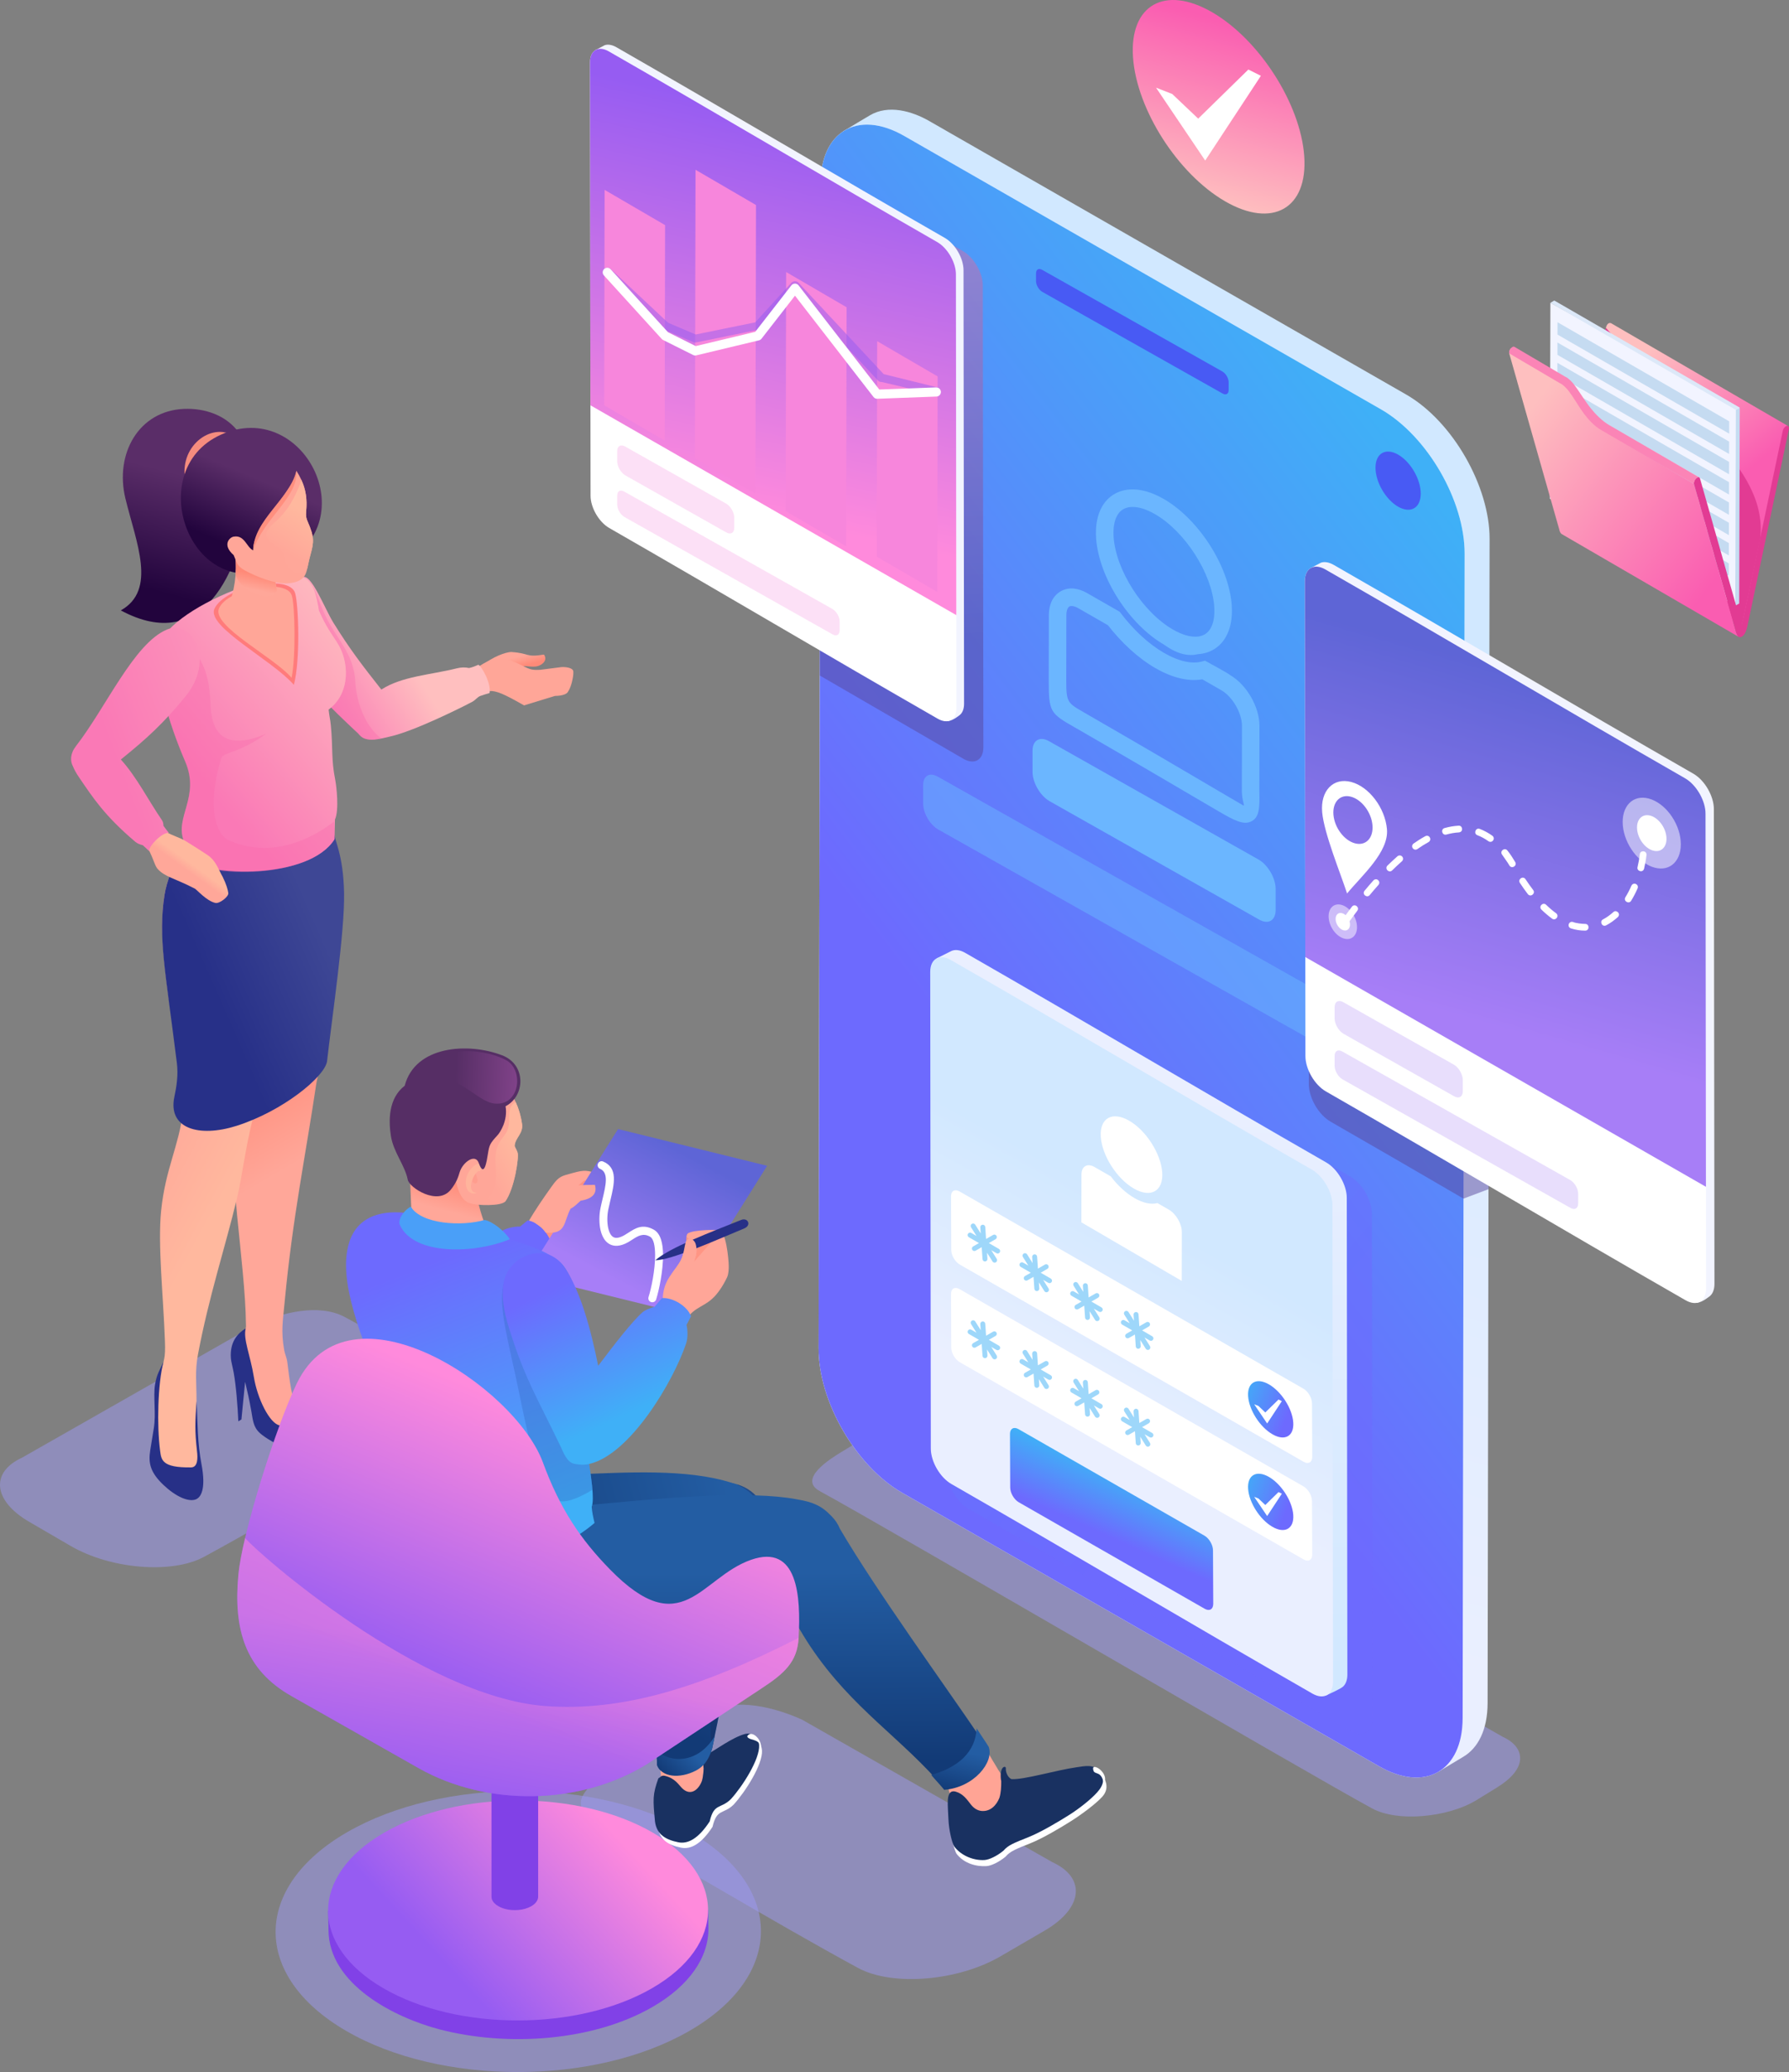 <?xml version="1.0" encoding="UTF-8"?> <svg xmlns="http://www.w3.org/2000/svg" xmlns:xlink="http://www.w3.org/1999/xlink" viewBox="0 0 1355.33 1570.07"><rect x="0" y="0" width="1355.33" height="1570.07" fill="#808080" stroke="none"/><defs><style> .cls-1 { fill: url(#linear-gradient-4); } .cls-1, .cls-2, .cls-3, .cls-4, .cls-5, .cls-6, .cls-7, .cls-8, .cls-9, .cls-10, .cls-11, .cls-12, .cls-13, .cls-14, .cls-15, .cls-16, .cls-17, .cls-18, .cls-19, .cls-20, .cls-21, .cls-22, .cls-23, .cls-24, .cls-25, .cls-26, .cls-27, .cls-28, .cls-29, .cls-30, .cls-31, .cls-32, .cls-33, .cls-34, .cls-35, .cls-36, .cls-37, .cls-38, .cls-39, .cls-40, .cls-41, .cls-42, .cls-43, .cls-44, .cls-45, .cls-46, .cls-47, .cls-48, .cls-49, .cls-50, .cls-51, .cls-52, .cls-53, .cls-54, .cls-55, .cls-56, .cls-57, .cls-58, .cls-59, .cls-60, .cls-61, .cls-62, .cls-63, .cls-64, .cls-65, .cls-66, .cls-67, .cls-68, .cls-69, .cls-70, .cls-71, .cls-72, .cls-73, .cls-74, .cls-75, .cls-76 { fill-rule: evenodd; } .cls-2 { fill: #f2f4ff; } .cls-3 { fill: #ff9d8e; } .cls-4 { fill: url(#linear-gradient-12); } .cls-5, .cls-10 { fill: #fff; } .cls-5, .cls-26, .cls-35, .cls-45, .cls-48, .cls-54, .cls-65, .cls-70 { opacity: .5; } .cls-6 { fill: #161d5c; } .cls-7, .cls-45 { fill: #6bb6ff; } .cls-8 { fill: #4a9ff8; } .cls-9 { fill: #193161; } .cls-11 { fill: url(#linear-gradient-38); } .cls-12 { fill: url(#linear-gradient-21); } .cls-77 { isolation: isolate; } .cls-13 { fill: url(#linear-gradient-35); } .cls-14 { fill: #ff9584; } .cls-15 { fill: url(#linear-gradient-36); } .cls-16 { fill: url(#linear-gradient-2); } .cls-17 { fill: url(#linear-gradient); } .cls-18 { fill: #a67ef6; } .cls-18, .cls-60 { opacity: .25; } .cls-19 { fill: url(#linear-gradient-15); } .cls-20 { fill: url(#linear-gradient-24); } .cls-21 { fill: url(#linear-gradient-9); } .cls-22, .cls-60 { fill: #f786dc; } .cls-23 { fill: url(#linear-gradient-25); } .cls-24 { fill: url(#linear-gradient-34); } .cls-25 { fill: url(#linear-gradient-16); } .cls-26 { fill: #9e9bf5; } .cls-26, .cls-35, .cls-41, .cls-48, .cls-54, .cls-61, .cls-63, .cls-65, .cls-70 { mix-blend-mode: multiply; } .cls-27 { fill: url(#linear-gradient-29); } .cls-28 { fill: #ff7b7b; } .cls-29 { fill: url(#linear-gradient-39); } .cls-30 { fill: url(#linear-gradient-26); } .cls-31 { fill: url(#linear-gradient-14); } .cls-32 { fill: #ffa698; } .cls-33 { fill: #ff9281; } .cls-34 { fill: url(#linear-gradient-37); } .cls-35 { fill: url(#GradientFill_11-2); } .cls-36 { fill: url(#linear-gradient-5); } .cls-37 { fill: url(#linear-gradient-23); } .cls-38 { fill: #fb84b6; } .cls-39 { fill: url(#linear-gradient-28); } .cls-40 { fill: url(#linear-gradient-27); } .cls-41 { fill: #3469c0; } .cls-41, .cls-63 { opacity: .35; } .cls-42 { fill: url(#linear-gradient-10); } .cls-43 { fill: url(#linear-gradient-18); } .cls-44 { fill: url(#linear-gradient-32); } .cls-46 { fill: #c5dbf1; } .cls-47 { fill: #273087; } .cls-48 { fill: url(#GradientFill_11); } .cls-49 { fill: url(#linear-gradient-11); } .cls-50 { fill: #f58c7e; } .cls-51 { fill: url(#linear-gradient-30); } .cls-52 { fill: #ffa495; } .cls-53 { fill: #ffb49c; } .cls-54 { fill: url(#linear-gradient-6); } .cls-55 { fill: url(#linear-gradient-19); } .cls-56 { fill: #ff8f7f; } .cls-57 { fill: url(#linear-gradient-20); } .cls-58 { fill: url(#linear-gradient-31); } .cls-59 { fill: #485af4; } .cls-61 { fill: #1e2353; opacity: .3; } .cls-62 { fill: url(#linear-gradient-22); } .cls-63 { fill: #f969ac; } .cls-64 { fill: #9ed7fa; } .cls-65 { fill: #955cf1; } .cls-66 { fill: url(#linear-gradient-13); } .cls-67 { fill: url(#linear-gradient-7); } .cls-68 { fill: url(#linear-gradient-8); } .cls-69 { fill: url(#linear-gradient-3); } .cls-70 { fill: url(#linear-gradient-40); } .cls-71 { fill: url(#linear-gradient-33); } .cls-72 { fill: #dce8f8; } .cls-73 { fill: #562e65; } .cls-74 { fill: url(#linear-gradient-17); } .cls-75 { fill: #8141e7; } .cls-76 { fill: #e23b93; } </style><linearGradient id="linear-gradient" x1="1291.05" y1="384.51" x2="1214.92" y2="293.54" gradientUnits="userSpaceOnUse"><stop offset="0" stop-color="#fa5db1"></stop><stop offset="1" stop-color="#febfbf"></stop></linearGradient><linearGradient id="linear-gradient-2" x1="1301.7" y1="435.97" x2="1150.37" y2="322.11" xlink:href="#linear-gradient"></linearGradient><linearGradient id="linear-gradient-3" x1="939.67" y1="19.12" x2="904.67" y2="150.58" xlink:href="#linear-gradient"></linearGradient><linearGradient id="linear-gradient-4" x1="949.95" y1="466.1" x2="747.88" y2="1162.57" gradientUnits="userSpaceOnUse"><stop offset="0" stop-color="#d1e8ff"></stop><stop offset="1" stop-color="#eaefff"></stop></linearGradient><linearGradient id="linear-gradient-5" x1="742.01" y1="813.93" x2="1172.66" y2="486.96" gradientUnits="userSpaceOnUse"><stop offset="0" stop-color="#6d6afe"></stop><stop offset="1" stop-color="#3fb0f7"></stop></linearGradient><linearGradient id="linear-gradient-6" x1="932.9" y1="1065.35" x2="307.51" y2="515.72" xlink:href="#linear-gradient-5"></linearGradient><linearGradient id="linear-gradient-7" x1="885.71" y1="1275.16" x2="857.55" y2="833.22" xlink:href="#linear-gradient-4"></linearGradient><linearGradient id="linear-gradient-8" x1="896.17" y1="935.84" x2="815.05" y2="1080.93" xlink:href="#linear-gradient-4"></linearGradient><linearGradient id="linear-gradient-9" x1="836.76" y1="1162.88" x2="855.63" y2="1121.07" xlink:href="#linear-gradient-5"></linearGradient><linearGradient id="linear-gradient-10" x1="975.42" y1="1072.93" x2="937.63" y2="1057.99" xlink:href="#linear-gradient-5"></linearGradient><linearGradient id="linear-gradient-11" x1="975.42" y1="1143.06" x2="937.63" y2="1128.12" xlink:href="#linear-gradient-5"></linearGradient><linearGradient id="GradientFill_11" data-name="GradientFill 11" x1="1037.45" y1="471.28" x2="1061.48" y2="812.01" gradientUnits="userSpaceOnUse"><stop offset="0" stop-color="#d870ac"></stop><stop offset="1" stop-color="#58469c"></stop></linearGradient><linearGradient id="linear-gradient-12" x1="1110.53" y1="771.84" x2="1183.75" y2="519.37" gradientUnits="userSpaceOnUse"><stop offset="0" stop-color="#a77ef7"></stop><stop offset="1" stop-color="#5e65d6"></stop></linearGradient><linearGradient id="GradientFill_11-2" data-name="GradientFill 11" x1="670.05" y1="181.8" x2="691.74" y2="490.06" xlink:href="#GradientFill_11"></linearGradient><linearGradient id="linear-gradient-13" x1="622.04" y1="92.95" x2="556.63" y2="386.16" gradientUnits="userSpaceOnUse"><stop offset="0" stop-color="#965cf2"></stop><stop offset="1" stop-color="#ff8adc"></stop></linearGradient><linearGradient id="linear-gradient-14" x1="192.6" y1="802.26" x2="235.21" y2="875.18" gradientUnits="userSpaceOnUse"><stop offset="0" stop-color="#ff8a78"></stop><stop offset="1" stop-color="#ffa799"></stop></linearGradient><linearGradient id="linear-gradient-15" x1="190.44" y1="867.33" x2="125.03" y2="831.74" gradientUnits="userSpaceOnUse"><stop offset="0" stop-color="#ffb89e"></stop><stop offset="1" stop-color="#ffa799"></stop></linearGradient><linearGradient id="linear-gradient-16" x1="239.43" y1="697.23" x2="154.71" y2="734.46" gradientUnits="userSpaceOnUse"><stop offset="0" stop-color="#3e4795"></stop><stop offset="1" stop-color="#273088"></stop></linearGradient><linearGradient id="linear-gradient-17" x1="143.2" y1="361.19" x2="120.18" y2="448.61" gradientUnits="userSpaceOnUse"><stop offset="0" stop-color="#5a2d68"></stop><stop offset="1" stop-color="#22043d"></stop></linearGradient><linearGradient id="linear-gradient-18" x1="196.77" y1="363.43" x2="175.49" y2="414.03" xlink:href="#linear-gradient-17"></linearGradient><linearGradient id="linear-gradient-19" x1="391.97" y1="505.9" x2="389.88" y2="498.32" xlink:href="#linear-gradient-14"></linearGradient><linearGradient id="linear-gradient-20" x1="231.16" y1="523.27" x2="297.83" y2="482.04" gradientUnits="userSpaceOnUse"><stop offset="0" stop-color="#fa79b6"></stop><stop offset="1" stop-color="#ffbfbf"></stop></linearGradient><linearGradient id="linear-gradient-21" x1="150.82" y1="590.81" x2="288.01" y2="475.38" xlink:href="#linear-gradient-20"></linearGradient><linearGradient id="linear-gradient-22" x1="192.89" y1="434.92" x2="190.58" y2="446.48" xlink:href="#linear-gradient-14"></linearGradient><linearGradient id="linear-gradient-23" x1="234.02" y1="389.87" x2="216.21" y2="418.71" xlink:href="#linear-gradient-15"></linearGradient><linearGradient id="linear-gradient-24" x1="145.14" y1="654.44" x2="141.46" y2="659.53" xlink:href="#linear-gradient-15"></linearGradient><linearGradient id="linear-gradient-25" x1="86.71" y1="573.56" x2="328.45" y2="482.25" xlink:href="#linear-gradient-20"></linearGradient><linearGradient id="linear-gradient-26" x1="342.33" y1="1493.92" x2="461.21" y2="1384.19" xlink:href="#linear-gradient-13"></linearGradient><linearGradient id="linear-gradient-27" x1="565.34" y1="1178.45" x2="492.32" y2="1293.14" gradientUnits="userSpaceOnUse"><stop offset="0" stop-color="#235da3"></stop><stop offset="1" stop-color="#123a76"></stop></linearGradient><linearGradient id="linear-gradient-28" x1="521.53" y1="1325.08" x2="502.43" y2="1344.19" xlink:href="#linear-gradient-27"></linearGradient><linearGradient id="linear-gradient-29" x1="551.25" y1="1127.29" x2="341.28" y2="1184.91" xlink:href="#linear-gradient-27"></linearGradient><linearGradient id="linear-gradient-30" x1="546.49" y1="1191.46" x2="547.32" y2="1335.48" xlink:href="#linear-gradient-27"></linearGradient><linearGradient id="linear-gradient-31" x1="730.07" y1="1327.11" x2="722.39" y2="1358.89" xlink:href="#linear-gradient-27"></linearGradient><linearGradient id="linear-gradient-32" x1="357.47" y1="975.2" x2="382.39" y2="1027.68" xlink:href="#linear-gradient-5"></linearGradient><linearGradient id="linear-gradient-33" x1="465.88" y1="970.34" x2="517.29" y2="873.13" xlink:href="#linear-gradient-12"></linearGradient><linearGradient id="linear-gradient-34" x1="333.34" y1="953.92" x2="407.65" y2="1146.07" xlink:href="#linear-gradient-5"></linearGradient><linearGradient id="linear-gradient-35" x1="342.11" y1="893.02" x2="335.68" y2="917.1" xlink:href="#linear-gradient-14"></linearGradient><linearGradient id="linear-gradient-36" x1="392.25" y1="869.52" x2="365.87" y2="884.93" xlink:href="#linear-gradient-15"></linearGradient><linearGradient id="linear-gradient-37" x1="403.25" y1="817.97" x2="344.87" y2="815.54" gradientUnits="userSpaceOnUse"><stop offset="0" stop-color="#8a4791"></stop><stop offset="1" stop-color="#562e65"></stop></linearGradient><linearGradient id="linear-gradient-38" x1="437.23" y1="968.11" x2="483.31" y2="1067.89" xlink:href="#linear-gradient-5"></linearGradient><linearGradient id="linear-gradient-39" x1="355.4" y1="1290.38" x2="440.99" y2="1084.95" xlink:href="#linear-gradient-13"></linearGradient><linearGradient id="linear-gradient-40" x1="363.58" y1="1373.56" x2="384.81" y2="1259.79" xlink:href="#linear-gradient-13"></linearGradient></defs><g class="cls-77"><g id="Layer_2" data-name="Layer 2"><g id="Layer_1-2" data-name="Layer 1"><g><g><g><g><g><path class="cls-17" d="M1319.55,473.98l-133.98-77.86,31.1-147.63v-.04s0-.02,0-.02v-.03s.01-.04,.01-.04h0s0-.05,0-.05h0s0-.05,0-.05v-.03s0-.01,0-.01v-.05s.01,0,.01,0v-.05s.02-.03,.02-.03v-.03s.02-.05,.02-.05h0s.01-.06,.01-.06v-.02s.02-.04,.02-.04v-.04s.02-.01,.02-.01l.02-.06h0s.02-.06,.02-.06v-.03s.02-.03,.02-.03l.02-.06h0l.02-.06v-.02s.02-.04,.02-.04l.02-.05h0s.02-.07,.02-.07v-.02s.02-.05,.02-.05l.02-.04v-.02s.03-.06,.03-.06h0s.02-.06,.02-.06v-.03s.03-.03,.03-.03l.03-.06h0s.03-.07,.03-.07v-.02s.03-.04,.03-.04l.02-.05h0s.03-.08,.03-.08h0s.03-.06,.03-.06l.02-.04v-.03s.05-.06,.05-.06h0l.03-.06v-.03s.04-.04,.04-.04l.03-.05h0s.04-.07,.04-.07v-.02s.04-.05,.04-.05l.03-.04v-.02s.05-.06,.05-.06h0s.04-.06,.04-.06l.02-.03,.02-.03,.04-.05h0s.04-.06,.04-.06v-.02s.04-.04,.04-.04l.05-.06,.04-.06h0s.04-.05,.04-.05l.03-.03,.02-.02,.05-.05,.05-.05,.02-.02,.03-.03,.04-.04h0s.05-.05,.05-.05h.01s.04-.05,.04-.05l.04-.03h.02s.05-.06,.05-.06h0s.05-.04,.05-.04l.03-.02,.03-.02,.05-.04h0s.06-.04,.06-.04h.02s.04-.04,.04-.04c.54-.31,1.21-.4,2-.09l133.97,77.86c-4.39-2.41-22.21,107.61-35.09,151.14Z"></path><path class="cls-76" d="M1216.68,248.49c56.27,64.48,123.39,104.31,116.83,160.27l-13.95,65.22-133.98-77.86,31.11-147.63Z"></path></g><g><polygon class="cls-2" points="1317.69 309.26 1314.66 458.98 1174.14 377.87 1174.56 229.43 1317.69 309.26"></polygon><polygon class="cls-46" points="1315.08 310.56 1318.02 308.85 1317.6 457.29 1314.66 458.98 1315.08 310.56"></polygon><polygon class="cls-72" points="1174.56 229.43 1177.51 227.72 1318.02 308.85 1315.08 310.56 1174.56 229.43"></polygon><path class="cls-46" d="M1309.73,426.87l-.03,9.36-130.06-75.09,.03-9.36,130.06,75.09h0Zm.29-107.62v9.36s-130.07-75.09-130.07-75.09l.03-9.36,130.04,75.09h0Zm-.04,15.37l-130.05-75.09-.03,9.36,130.04,75.09,.03-9.36h0Zm-.04,15.38l-130.06-75.08v9.36s130.03,75.08,130.03,75.08l.03-9.36h0Zm-.04,15.38l-130.06-75.09-.03,9.36,130.06,75.09,.03-9.36h0Zm-.04,15.37l-130.06-75.09-.03,9.36,130.06,75.09,.03-9.36h0Zm-.04,15.38l-130.06-75.09-.03,9.36,130.06,75.09,.03-9.36h0Zm-.04,15.38l-130.06-75.09-.03,9.36,130.06,75.09,.03-9.36Z"></path></g><path class="cls-16" d="M1283.3,366.68l31.94,112.32h0c.43,1.16,1.33,2.9,1.97,3.58l-133.97-77.85c-1.17-.66-1.8-2.49-1.97-3.57l-31.94-112.32,.03,.02-5.99-21.06c-.31-1.61,.83-3.47,1.15-3.81,5.56,5.07,35.27,23.25,40.75,26.47,9.18,7.19,9.49,16.07,23.39,30.8,2.66,2.82,3.58,3.56,6.88,5.51l67.77,39.92Z"></path><path class="cls-76" d="M1284.95,362.36c.22-.2,.45-.36,.66-.48,1.05-.6,1.99-.34,2.3,.69l31.64,111.41,31.1-147.63c.28-1.38,1.24-2.73,2.27-3.33,.22-.12,.44-.22,.65-.28,1.28-.34,2.04,.75,1.67,2.41l-31.28,148.62c-.54,2.58-1.2,4.51-1.9,5.82-.7,1.36-1.56,2.29-2.52,2.84-.95,.55-1.78,.54-2.48,.06-.7-.53-1.31-1.69-1.81-3.47l-31.95-112.33c-.34-1.25,.4-3.2,1.65-4.33Z"></path><path class="cls-38" d="M1219.71,322.44l67.58,39.27c-1.76-.86-4.45,3.09-3.99,4.97l-68.25-39.66c-2.28-1.32-3.69-2.1-5.69-3.68-9.7-7.66-14.28-18.16-20.62-26.65-1.81-2.42-3.62-4.12-5.43-5.5-1.68-.92-2.58-1.41-2.28-1.26l-37.67-22.17c-.28-1.6,.84-3.44,1.16-3.78,.71-.76,1.83-1.69,2.84-1.16l37.73,22.21c-.3-.15,.59,.34,2.28,1.26,1.81,1.38,3.63,3.08,5.43,5.5,6.71,8.99,11.51,19.09,22.38,27.66,1.55,1.22,2.83,2.01,4.52,2.99Z"></path></g><g><path class="cls-69" d="M928.19,152.58c-35.84-20.72-67.09-69.58-69.83-109.17-2.74-39.57,24.07-54.89,59.9-34.17,35.81,20.71,67.09,69.6,69.83,109.17,2.74,39.59-24.09,54.87-59.9,34.17Z"></path><polygon class="cls-10" points="945.74 52.69 955.24 57.44 913.05 121.66 875.8 66.43 888.07 71.22 907.74 89.9 945.74 52.69"></polygon></g></g><g><g><path class="cls-26" d="M1138.44,1316.03l-410.52-234.47c-15.24-6.96-37.62-13.53-52.57-4.42l-38.23,23.29c-7.69,4.69-32.99,20.24-16.07,29.44,49.77,27.06,367.78,212.87,418.32,240.36,9.56,5.2,23.54,7.08,38.22,5.86,14.61-1.21,29.79-5.17,41.39-12.33l15.27-9.42c10.8-6.66,16.77-13.93,17.35-20.91,.56-6.82-3.82-13.14-13.17-17.41Z"></path><g><g><g><path class="cls-1" d="M1126.99,1290.63c-.06,19.96-7.18,34.01-18.55,40.62l-18.06,10.86c-61.94-26.43-38.95-340.31-42.73-429.54l19.02-468.29c-15.99-27.94-77.51-52.33-63.15-109.39l-181.53-84.98c-8.06-5.48-219.9-128.16-181.87-151.17,6.36-3.85,12.65-7.72,18.93-11.37,14.04-8.31,31.93-3.17,45.07,4.41h0l361.22,207.19c35.45,20.43,63.26,69.86,63.16,109.38l-1.51,882.29Z"></path><path class="cls-10" d="M621.66,139.34c.05-19.57,6.83-33.46,17.81-40.23,11.57-7.13,27.8-6.36,45.75,4.01l361.22,207.18c34.96,20.19,63.26,69.21,63.15,109.39l-1.51,882.28c-.11,40.17-28.61,56.41-63.57,36.23l-361.21-207.18c-35-20.21-63.27-69.21-63.15-109.39l1.51-882.28Z"></path><path class="cls-36" d="M621.66,139.34c.05-19.57,6.83-33.46,17.81-40.23,11.57-7.13,27.8-6.36,45.75,4.01l361.22,207.18c34.96,20.19,63.26,69.21,63.15,109.39l-1.51,882.28c-.11,40.17-28.61,56.41-63.57,36.23l-361.21-207.18c-35-20.21-63.27-69.21-63.15-109.39l1.51-882.28Z"></path></g><g><path class="cls-59" d="M1059.15,383.9c9.47,5.47,17.16,1.08,17.19-9.8,.03-10.88-7.62-24.12-17.08-29.59-9.46-5.46-17.16-1.08-17.19,9.8-.03,10.88,7.62,24.12,17.08,29.59Z"></path><path class="cls-59" d="M784.89,207.09c0-2.96,2.11-4.13,4.69-2.59,37.54,21.21,99.05,55.83,136.58,77.04,2.58,1.53,4.67,5.18,4.66,8.15v5.86c0,2.96-2.11,4.13-4.69,2.59-37.54-21.21-99.05-55.83-136.59-77.04-2.58-1.53-4.67-5.18-4.66-8.14v-5.86Z"></path></g></g><g><path class="cls-7" d="M782.24,568.83c.02-8.06,5.73-11.23,12.76-7.06l158.74,89.69c7.02,4.17,12.7,14.11,12.68,22.17v15.96c-.03,8.06-5.75,11.23-12.76,7.06l-158.74-89.7c-7.03-4.17-12.7-14.1-12.68-22.17v-15.96Z"></path><path class="cls-45" d="M699.38,594.81c.02-7.1,5.05-9.89,11.24-6.22,90,50.85,237.5,133.87,327.49,184.72,6.18,3.68,11.19,12.43,11.17,19.53v14.06c-.02,7.1-5.06,9.89-11.24,6.22-90-50.85-237.5-133.87-327.49-184.73-6.19-3.68-11.19-12.42-11.17-19.53v-14.06Z"></path></g><g><path class="cls-54" d="M716.92,732.78c.03-10.46,7.44-14.69,16.55-9.43,96.54,55.37,192.88,112.69,289.43,168.07,9.1,5.26,16.47,18.02,16.44,28.48l.47,382.17c-.03,10.46-7.45,14.68-16.55,9.43-96.54-55.38-192.9-112.7-289.43-168.07-9.11-5.26-16.47-18.02-16.44-28.48l-.47-382.17Z"></path><g><path class="cls-67" d="M709.67,726.15l11.08-5.54c2.77-1.29,6.46-.93,10.49,1.4,91.24,52.33,182.28,106.5,273.53,158.83,8.6,4.97,15.57,17.03,15.54,26.91l.45,361.18c-.01,4.13-1.25,7.23-3.3,9.08-2.05,1.85-10.13,5.33-13,6.77-91.24-52.33-181.64-113.45-272.87-165.78-8.61-4.97-15.57-17.03-15.54-26.91l-6.37-365.95Z"></path><path class="cls-68" d="M704.73,736.36c.03-9.89,7.03-13.89,15.64-8.91,91.24,52.33,182.29,106.5,273.53,158.83,8.6,4.97,15.56,17.03,15.54,26.91l.45,361.18c-.03,9.88-7.04,13.88-15.64,8.91-91.24-52.33-182.3-106.51-273.53-158.83-8.61-4.97-15.57-17.03-15.54-26.91l-.45-361.17Z"></path><path class="cls-10" d="M819.31,889.94c0-3.05,1.07-5.22,2.78-6.27,1.8-1.11,4.33-.99,7.13,.62l12.23,7.02c5.21,6.85,11.46,12.73,18.05,16.54,6.68,3.86,12.68,5,17.36,3.77l8.65,4.96c5.45,3.15,9.86,10.79,9.84,17.05l-.06,36.97c-25.36-14.76-50.7-29.61-76.05-44.39l.06-36.28h0Zm39.69,10.67c12.85,7.42,22.47,1.94,21.49-12.26-.98-14.19-12.2-31.73-25.05-39.16-12.85-7.43-22.47-1.94-21.49,12.26,.98,14.2,12.19,31.73,25.05,39.16Z"></path><path class="cls-10" d="M720.46,906.48c.01-4.1,2.91-5.76,6.48-3.69,86.87,49.82,173.71,99.66,260.57,149.49,3.56,2.06,6.45,7.06,6.44,11.15l.19,40.54c-.01,4.1-2.92,5.75-6.48,3.7-86.87-49.83-173.71-99.67-260.57-149.49-3.57-2.06-6.45-7.06-6.44-11.15l-.19-40.54Z"></path><path class="cls-21" d="M765.14,1086.6c.01-4.1,2.91-5.75,6.48-3.69,46.95,26.93,93.94,53.79,140.89,80.72,3.57,2.06,6.45,7.06,6.44,11.15l.19,40.54c-.01,4.1-2.92,5.75-6.48,3.69-46.95-26.93-93.94-53.79-140.89-80.72-3.57-2.06-6.45-7.06-6.44-11.15l-.18-40.54Z"></path><path class="cls-10" d="M720.46,980.48c.01-4.1,2.91-5.76,6.48-3.69,86.87,49.82,173.71,99.67,260.57,149.49,3.56,2.06,6.45,7.06,6.44,11.15l.19,40.54c-.01,4.1-2.92,5.75-6.48,3.69-86.87-49.83-173.71-99.66-260.57-149.49-3.57-2.06-6.45-7.06-6.44-11.15l-.19-40.54Z"></path><g><path class="cls-42" d="M963.97,1086.78c-9.45-5.46-17.69-18.34-18.41-28.78-.72-10.43,6.35-14.47,15.79-9.01,9.44,5.46,17.69,18.35,18.41,28.78,.72,10.44-6.35,14.47-15.79,9.01Z"></path><polygon class="cls-10" points="968.6 1060.45 971.1 1061.7 959.98 1078.63 950.16 1064.07 953.39 1065.34 958.58 1070.26 968.6 1060.45"></polygon></g><g><path class="cls-49" d="M963.97,1156.91c-9.45-5.46-17.69-18.34-18.41-28.78-.72-10.43,6.35-14.47,15.79-9.01,9.44,5.46,17.69,18.35,18.41,28.78,.72,10.44-6.35,14.47-15.79,9.01Z"></path><polygon class="cls-10" points="968.6 1130.57 971.1 1131.83 959.98 1148.76 950.16 1134.2 953.39 1135.46 958.58 1140.39 968.6 1130.57"></polygon></g><g><path class="cls-64" d="M742.68,929.99c-.07-1.03,.71-1.92,1.74-1.99,1.03-.07,1.92,.71,1.99,1.74l.63,9.07,5.33-3.07c.89-.51,2.03-.2,2.55,.69,.51,.89,.21,2.03-.69,2.55l-5.11,2.94,7.66,4.43c.89,.52,1.2,1.66,.68,2.55-.52,.89-1.66,1.2-2.55,.68l-3.93-2.27,4.12,6.56c.55,.87,.29,2.03-.59,2.58-.87,.55-2.03,.29-2.58-.59l-4.17-6.64,.32,4.63c.07,1.03-.71,1.92-1.74,1.99-1.03,.07-1.92-.71-1.99-1.74l-.63-9.07-4.62,2.66c-.89,.51-2.03,.2-2.55-.69-.51-.89-.2-2.03,.69-2.55l4.4-2.54-7.66-4.43c-.89-.52-1.2-1.66-.68-2.55,.52-.89,1.66-1.2,2.55-.68l3.93,2.27-4.12-6.56c-.55-.87-.29-2.03,.59-2.58,.87-.55,2.03-.29,2.58,.59l4.17,6.64-.32-4.63Z"></path><path class="cls-64" d="M781.97,952.45c-.07-1.03,.71-1.92,1.74-1.99,1.03-.07,1.92,.71,1.99,1.74l.63,9.07,5.33-3.07c.89-.51,2.03-.2,2.55,.69,.51,.89,.2,2.03-.69,2.55l-5.11,2.94,7.66,4.43c.89,.52,1.2,1.66,.68,2.55-.52,.89-1.66,1.2-2.56,.68l-3.93-2.27,4.12,6.56c.55,.87,.29,2.03-.59,2.58-.87,.55-2.03,.29-2.58-.59l-4.17-6.64,.32,4.63c.07,1.03-.71,1.92-1.74,1.99-1.03,.07-1.92-.71-1.99-1.74l-.63-9.07-4.62,2.66c-.89,.51-2.03,.2-2.55-.69-.51-.89-.2-2.03,.69-2.55l4.4-2.53-7.66-4.43c-.89-.52-1.2-1.66-.68-2.55,.52-.89,1.66-1.2,2.55-.68l3.93,2.27-4.12-6.56c-.55-.87-.29-2.03,.59-2.58,.87-.55,2.03-.29,2.58,.59l4.17,6.64-.32-4.63Z"></path><path class="cls-64" d="M820.38,974.3c-.07-1.03,.71-1.92,1.74-1.99,1.03-.07,1.92,.71,1.99,1.74l.63,9.07,5.33-3.07c.89-.51,2.03-.2,2.55,.69,.51,.89,.2,2.03-.69,2.55l-5.11,2.94,7.66,4.43c.89,.52,1.2,1.66,.68,2.55-.52,.89-1.66,1.2-2.55,.68l-3.93-2.27,4.12,6.56c.55,.87,.29,2.03-.59,2.58-.87,.55-2.03,.29-2.58-.59l-4.17-6.64,.32,4.63c.07,1.03-.71,1.92-1.74,1.99-1.03,.07-1.92-.71-1.99-1.74l-.63-9.07-4.62,2.66c-.89,.51-2.03,.2-2.55-.69-.51-.89-.2-2.03,.69-2.55l4.4-2.54-7.66-4.43c-.89-.52-1.2-1.66-.68-2.55,.52-.89,1.66-1.2,2.55-.68l3.93,2.27-4.12-6.56c-.55-.87-.29-2.03,.59-2.58,.87-.55,2.03-.29,2.58,.59l4.17,6.64-.32-4.63Z"></path><path class="cls-64" d="M858.79,996.15c-.07-1.03,.71-1.92,1.74-1.99,1.03-.07,1.92,.71,1.99,1.74l.63,9.07,5.33-3.07c.89-.51,2.03-.21,2.55,.69,.51,.89,.2,2.03-.69,2.55l-5.11,2.94,7.66,4.43c.89,.52,1.2,1.66,.68,2.55-.52,.89-1.66,1.2-2.56,.68l-3.93-2.27,4.12,6.56c.55,.87,.29,2.03-.59,2.58-.87,.55-2.03,.29-2.58-.59l-4.17-6.64,.32,4.63c.07,1.03-.71,1.92-1.74,1.99-1.03,.07-1.92-.71-1.99-1.74l-.63-9.07-4.62,2.66c-.89,.51-2.03,.21-2.55-.69-.51-.89-.2-2.03,.69-2.55l4.4-2.53-7.66-4.43c-.89-.52-1.2-1.66-.68-2.55,.52-.89,1.66-1.2,2.55-.68l3.93,2.27-4.12-6.56c-.55-.87-.29-2.03,.59-2.58,.87-.55,2.03-.29,2.58,.59l4.17,6.64-.32-4.63Z"></path></g><g><path class="cls-64" d="M742.68,1003.29c-.07-1.03,.71-1.92,1.74-1.99,1.03-.07,1.92,.71,1.99,1.74l.63,9.07,5.33-3.07c.89-.51,2.03-.2,2.55,.69,.51,.89,.21,2.03-.69,2.55l-5.11,2.94,7.66,4.43c.89,.52,1.2,1.66,.68,2.55-.52,.89-1.66,1.2-2.55,.68l-3.93-2.27,4.12,6.56c.55,.87,.29,2.03-.59,2.58-.87,.55-2.03,.29-2.58-.59l-4.17-6.64,.32,4.63c.07,1.03-.71,1.92-1.74,1.99-1.03,.07-1.92-.71-1.99-1.74l-.63-9.07-4.62,2.66c-.89,.51-2.03,.21-2.55-.69-.51-.89-.2-2.03,.69-2.55l4.4-2.53-7.66-4.43c-.89-.52-1.2-1.66-.68-2.55,.52-.89,1.66-1.2,2.55-.68l3.93,2.27-4.12-6.56c-.55-.87-.29-2.03,.59-2.58,.87-.55,2.03-.29,2.58,.59l4.17,6.64-.32-4.63Z"></path><path class="cls-64" d="M781.97,1025.75c-.07-1.03,.71-1.92,1.74-1.99,1.03-.07,1.92,.71,1.99,1.74l.63,9.07,5.33-3.07c.89-.51,2.03-.2,2.55,.69,.51,.89,.2,2.03-.69,2.55l-5.11,2.94,7.66,4.43c.89,.52,1.2,1.66,.68,2.56-.52,.89-1.66,1.2-2.56,.68l-3.93-2.27,4.12,6.56c.55,.87,.29,2.03-.59,2.58-.87,.55-2.03,.29-2.58-.59l-4.17-6.64,.32,4.63c.07,1.03-.71,1.92-1.74,1.99-1.03,.07-1.92-.71-1.99-1.74l-.63-9.07-4.62,2.66c-.89,.51-2.03,.2-2.55-.69-.51-.89-.2-2.03,.69-2.55l4.4-2.54-7.66-4.43c-.89-.52-1.2-1.66-.68-2.55,.52-.89,1.66-1.2,2.55-.68l3.93,2.27-4.12-6.56c-.55-.87-.29-2.03,.59-2.58,.87-.55,2.03-.29,2.58,.59l4.17,6.64-.32-4.63Z"></path><path class="cls-64" d="M820.38,1047.6c-.07-1.03,.71-1.92,1.74-1.99,1.03-.07,1.92,.71,1.99,1.74l.63,9.07,5.33-3.07c.89-.51,2.03-.2,2.55,.69,.51,.89,.2,2.03-.69,2.55l-5.11,2.94,7.66,4.43c.89,.52,1.2,1.66,.68,2.55-.52,.89-1.66,1.2-2.55,.68l-3.93-2.27,4.12,6.56c.55,.87,.29,2.03-.59,2.58-.87,.55-2.03,.29-2.58-.59l-4.17-6.64,.32,4.63c.07,1.03-.71,1.92-1.74,1.99-1.03,.07-1.92-.71-1.99-1.74l-.63-9.07-4.62,2.66c-.89,.51-2.03,.21-2.55-.69-.51-.89-.2-2.03,.69-2.55l4.4-2.53-7.66-4.43c-.89-.52-1.2-1.66-.68-2.55,.52-.89,1.66-1.2,2.55-.68l3.93,2.27-4.12-6.56c-.55-.87-.29-2.03,.59-2.58,.87-.55,2.03-.29,2.58,.59l4.17,6.64-.32-4.63Z"></path><path class="cls-64" d="M858.79,1069.45c-.07-1.03,.71-1.92,1.74-1.99,1.03-.07,1.92,.71,1.99,1.74l.63,9.07,5.33-3.07c.89-.51,2.03-.2,2.55,.69,.51,.89,.2,2.03-.69,2.55l-5.11,2.94,7.66,4.43c.89,.52,1.2,1.66,.68,2.55-.52,.89-1.66,1.2-2.56,.68l-3.93-2.27,4.12,6.56c.55,.87,.29,2.03-.59,2.58-.87,.55-2.03,.29-2.58-.59l-4.17-6.64,.32,4.63c.07,1.03-.71,1.92-1.74,1.99-1.03,.07-1.92-.71-1.99-1.74l-.63-9.07-4.62,2.66c-.89,.51-2.03,.2-2.55-.69-.51-.89-.2-2.03,.69-2.55l4.4-2.53-7.66-4.43c-.89-.52-1.2-1.66-.68-2.55,.52-.89,1.66-1.2,2.55-.68l3.93,2.27-4.12-6.56c-.55-.87-.29-2.03,.59-2.58,.87-.55,2.03-.29,2.58,.59l4.17,6.64-.32-4.63Z"></path></g></g></g><path class="cls-7" d="M794.61,466.02c0-3.86,.7-7.24,1.94-10.03,1.48-3.33,3.72-5.92,6.55-7.67,3.01-1.86,6.53-2.68,10.33-2.34,3.21,.28,6.65,1.4,10.17,3.42l24.68,14.15,.82,1.08c4.9,6.44,10.26,12.38,15.88,17.53,5.37,4.92,11.06,9.19,16.9,12.57,5.68,3.28,11.02,5.42,15.91,6.48,4.72,1.02,8.92,1.03,12.49,.1l2.64-.69c3.53,2.03,17.57,9.48,19,10.91,6.25,3.61,11.84,9.69,15.83,16.59,3.97,6.89,6.43,14.75,6.41,21.95l-.09,49.45c.35,13.25-.08,20.25-6.64,23.11-5.58,2.43-12.36-.89-24.77-8.19-13.81-8.13-30.03-17.65-52.78-30.95-20-11.69-38.03-22.18-52.87-30.74l-2.41-1.38v.02c-18.95-10.87-20.13-11.55-20.08-36.29l.08-49.06h0Zm14.11-4.67c-.54,1.22-.84,2.79-.84,4.67l-.08,49.06c-.03,17.02,.75,17.48,13.41,24.74v.03l2.42,1.39c20.49,11.82,37.75,21.84,52.97,30.74,12.47,7.29,31.44,18.44,52.78,31,8.51,5.01,12.72,7.48,12.76,7.46,.94-.41-1.13-3.28-1.32-10.63l.09-49.75c.01-4.84-1.76-10.35-4.64-15.34-2.86-4.95-6.74-9.24-10.96-11.69l-14.47-8.29c-4.87,.84-10.2,.68-15.85-.55-6.18-1.34-12.82-3.98-19.76-7.99-6.61-3.82-13.06-8.67-19.19-14.29-5.97-5.46-11.57-11.6-16.65-18.15l-22.41-12.86c-1.75-1.01-3.33-1.55-4.68-1.67-.94-.08-1.7,.05-2.22,.37-.52,.32-.98,.91-1.35,1.74h0Zm73.16,27.13c10.79,7.75,18.86,8.78,25.81,7.19,4.52-.31,8.61-1.59,12.15-3.77,3.56-2.19,6.52-5.26,8.77-9.15,3.54-6.13,5.23-14.25,4.55-24.04-1.02-14.76-7.28-31.13-16.57-45.65-9.27-14.49-21.64-27.29-34.9-34.96-9.41-5.44-18.23-7.72-25.82-7.2-4.52,.31-8.61,1.59-12.15,3.77-3.56,2.19-6.52,5.26-8.77,9.15-3.54,6.13-5.23,14.25-4.55,24.04,1.02,14.77,7.28,31.14,16.56,45.66,9.26,14.48,21.63,27.28,34.91,34.96h0Zm-23.73-42.09c8.17,12.77,18.94,23.97,30.39,30.59,7,4.05,13.23,5.77,18.27,5.43,2.3-.16,4.35-.79,6.07-1.84,1.7-1.04,3.13-2.55,4.24-4.47,2.23-3.87,3.27-9.42,2.78-16.5-.87-12.53-6.34-26.67-14.49-39.41-8.17-12.77-18.94-23.98-30.38-30.59-7.01-4.05-13.23-5.78-18.27-5.43-2.3,.16-4.34,.79-6.06,1.84-1.7,1.04-3.13,2.54-4.24,4.47-2.24,3.87-3.27,9.42-2.78,16.5,.87,12.54,6.34,26.68,14.48,39.42Z"></path></g></g><g><path class="cls-48" d="M991.1,438.16l16.59-9.46,120.73,331.1-.62,141.22-19.08,7.22c-33.54-19.56-67.1-39.06-100.67-58.31-9.14-5.28-16.52-18.07-16.49-28.56l-.47-383.22Z"></path><g><path class="cls-2" d="M993.16,430.37l7.6-4.02c2.65-.88,6.02-.39,9.68,1.71,90.89,52.13,181.59,106.09,272.49,158.23,8.57,4.95,15.5,16.96,15.48,26.81l.45,359.8c-.01,4.47-1.46,7.74-3.85,9.5-2.86,2.12-8.76,6.7-13.43,4-90.89-52.13-179.91-110.73-270.79-162.86-8.58-4.95-15.51-16.96-15.48-26.81l-2.15-366.38Z"></path><path class="cls-10" d="M988.53,440.38c.03-9.85,7-13.83,15.58-8.88,90.89,52.13,181.59,106.09,272.49,158.23,8.57,4.95,15.5,16.96,15.48,26.81l.45,359.8c-.03,9.85-7.01,13.82-15.58,8.88-90.89-52.13-181.61-106.1-272.49-158.23-8.58-4.95-15.51-16.96-15.48-26.81l-.44-359.8Z"></path><path class="cls-4" d="M988.54,440.38c.03-9.85,7-13.83,15.58-8.88,90.89,52.13,181.59,106.09,272.49,158.23,8.57,4.95,15.5,16.96,15.48,26.81l.32,282.73-303.55-174.1-.32-284.79Z"></path><g><path class="cls-18" d="M1011.08,763.19c.01-4.25,3.02-5.92,6.73-3.72l83.71,47.3c3.7,2.2,6.7,7.44,6.69,11.69v8.41c-.01,4.25-3.03,5.92-6.73,3.72l-83.71-47.3c-3.71-2.2-6.7-7.44-6.69-11.69v-8.41Z"></path><path class="cls-18" d="M1011.08,800.09c0-3.75,2.66-5.22,5.93-3.28,47.46,26.82,125.24,70.6,172.7,97.41,3.26,1.94,5.9,6.56,5.89,10.3v7.41c-.01,3.75-2.67,5.22-5.93,3.28-47.46-26.82-125.24-70.6-172.7-97.41-3.27-1.94-5.9-6.55-5.89-10.3v-7.41Z"></path></g><g><path class="cls-5" d="M1249.08,605.08c12.1,3.2,22.93,17.52,24.18,31.99,1.25,14.47-7.54,23.6-19.64,20.4-12.1-3.2-22.93-17.52-24.18-31.99-1.25-14.47,7.54-23.6,19.64-20.4Z"></path><path class="cls-10" d="M1250.2,618c6.13,1.62,11.62,8.88,12.26,16.22s-3.82,11.96-9.96,10.34c-6.13-1.62-11.62-8.88-12.26-16.21-.64-7.33,3.82-11.96,9.96-10.34Z"></path></g><path class="cls-10" d="M1020.53,677.01c-4.94-15.2-17.49-45.72-18.87-61.64-1.41-16.21,8.45-26.44,22-22.85,13.56,3.59,25.68,19.63,27.09,35.83,1.5,17.32-19.17,35.21-30.22,48.66h0Zm2.93-73.33c-8.16-2.16-14.1,4-13.25,13.76,.85,9.76,8.15,19.42,16.31,21.58,8.16,2.16,14.09-4,13.25-13.76-.84-9.76-8.15-19.42-16.31-21.58Z"></path><path class="cls-10" d="M1018.09,695.29c-1.92,2.47,1.93,5.82,4.14,2.98,1.99-2.74,3.99-5.45,6.03-8.16,2.01-2.59-1.95-5.8-4.07-3.08-2.06,2.74-4.09,5.48-6.1,8.25h0Zm229.28-47.41c.32-3.54-4.78-3.78-5.07-.62-.35,3.22-.97,6.61-1.72,9.77-.83,3.03,4.03,4.63,4.97,1.17,.78-3.36,1.44-6.9,1.82-10.33h0Zm-6.75,25.28c1.23-3.08-3.13-5.13-4.68-2.04-1.27,2.96-2.84,5.99-4.54,8.72-1.79,2.98,2.66,5.49,4.33,2.7,1.83-2.97,3.51-6.17,4.88-9.38h0Zm-14.98,21.75c2.62-2.62-1.27-5.94-3.41-3.79-2.4,2.17-4.91,4.01-7.78,5.52-2.91,1.45-.75,6.08,2.36,4.52,3.24-1.71,6.12-3.8,8.83-6.25h0Zm-24.73,10.26c3.42,0,3.35-5.1,.05-5.1-2.49,0-7.02-.51-9.28-1.45-3.32-.91-4.72,3.71-1.58,4.85,3.49,1.1,7.15,1.7,10.81,1.7h0Zm-25.06-9.09c2.51,1.95,5.82-1.94,3.01-4.12-2.64-1.92-5.16-4.07-7.5-6.36-2.34-2.34-6,1.22-3.58,3.64,2.54,2.46,5.2,4.75,8.06,6.84h0Zm-18.4-18.61c2.12,2.72,6.08-.49,4.07-3.08-2.03-2.67-3.94-5.38-5.79-8.18-1.9-2.86-6.1,.04-4.28,2.78,1.89,2.89,3.9,5.73,6,8.48h0Zm-13.94-21.68c1.74,2.9,6.1,.26,4.39-2.61-1.69-2.86-3.79-6.18-5.9-8.73-2.03-2.61-6.1,.47-4,3.17,1.88,2.82,3.74,5.16,5.52,8.17h0Zm-15.87-18.37c2.76,1.84,5.67-2.05,2.94-4.17-3.04-2.17-6.05-3.81-9.53-5.16-3.2-1.16-4.89,3.65-1.77,4.79,2.98,1.12,5.77,2.7,8.36,4.54h0Zm-22.37-6.68c3.59-.33,2.85-5.38-.26-5.1-3.63,.21-7.11,.82-10.61,1.8-3.17,.86-1.91,5.81,1.4,4.91,3.12-.88,6.24-1.42,9.47-1.61h0Zm-23.01,7.32c2.88-1.73,.58-5.99-2.47-4.46-3.06,1.67-6.01,3.57-8.88,5.56-2.74,2.13,.18,6.01,2.93,4.18,2.67-1.88,5.55-3.71,8.41-5.27h0Zm-20.19,14.59c2.41-2.41-.69-5.92-3.38-3.83-2.61,2.3-5.07,4.66-7.57,7.06-2.39,2.39,1.23,5.99,3.6,3.62,2.35-2.35,4.85-4.67,7.35-6.86h0Zm-17.77,17.85c2.11-2.41-1.3-5.91-3.82-3.38-2.28,2.57-4.5,5.17-6.7,7.81-2.19,2.81,1.99,5.76,3.93,3.26,2.16-2.6,4.35-5.16,6.6-7.68Z"></path><g><path class="cls-5" d="M1016.19,685.62c5.92,1.56,11.21,8.56,11.82,15.64,.61,7.07-3.69,11.54-9.6,9.97-5.92-1.56-11.21-8.57-11.82-15.64-.61-7.07,3.69-11.54,9.6-9.97Z"></path><path class="cls-10" d="M1016.74,691.93c3,.79,5.68,4.34,5.99,7.93,.31,3.59-1.87,5.85-4.87,5.05-3-.79-5.68-4.34-5.99-7.93-.31-3.58,1.87-5.85,4.87-5.05Z"></path></g></g></g><g><path class="cls-35" d="M647.81,142.99c27.22,15.86,54.46,31.66,81.7,47.29,8.33,4.81,15.08,16.5,15.05,26.08l.43,349.95c-.03,9.58-6.82,13.45-15.16,8.63l-108.72-63.05-.17-86.5,26.85-282.39Z"></path><g><path class="cls-2" d="M451.22,37.9l6.94-3.67c2.42-.8,5.5-.35,8.84,1.57,83,47.6,165.83,96.88,248.83,144.49,7.82,4.52,14.16,15.49,14.13,24.48l.41,328.56c-.01,4.09-1.34,7.07-3.51,8.68-2.61,1.93-8,6.12-12.26,3.66-83-47.61-164.29-101.12-247.28-148.72-7.83-4.52-14.16-15.49-14.13-24.48l-1.96-334.57Z"></path><path class="cls-10" d="M447,47.05c.03-8.99,6.4-12.63,14.23-8.11,83,47.6,165.82,96.88,248.83,144.49,7.82,4.52,14.16,15.49,14.13,24.48l.41,328.56c-.03,8.99-6.4,12.62-14.23,8.1-83-47.61-165.84-96.89-248.83-144.49-7.84-4.52-14.16-15.49-14.14-24.48l-.41-328.56Z"></path><path class="cls-66" d="M447,47.05c.03-8.99,6.4-12.63,14.23-8.11,83,47.6,165.83,96.88,248.83,144.49,7.82,4.52,14.16,15.49,14.13,24.48l.29,258.18-277.19-158.99-.3-260.06Z"></path><g><path class="cls-60" d="M467.59,341.82c0-3.88,2.76-5.41,6.14-3.4l76.44,43.19c3.38,2.01,6.12,6.79,6.1,10.68v7.68c-.01,3.88-2.77,5.41-6.15,3.4l-76.44-43.19c-3.38-2.01-6.12-6.79-6.11-10.68v-7.68Z"></path><path class="cls-60" d="M467.59,375.52c0-3.42,2.43-4.77,5.41-2.99,43.34,24.49,114.37,64.47,157.71,88.95,2.98,1.77,5.39,5.98,5.38,9.41v6.77c-.01,3.42-2.44,4.76-5.41,2.99-43.34-24.49-114.37-64.47-157.71-88.96-2.98-1.77-5.39-5.98-5.38-9.4v-6.77Z"></path></g><path class="cls-22" d="M664.52,258.52l-.29,163.27,45.82,26.71,.29-163.27-45.82-26.71h0Zm-137.6-129.87l-.46,218.54,45.82,26.71,.46-218.54-45.82-26.71h0Zm68.64,77.47l-.35,181.14,45.82,26.71,.35-181.14-45.82-26.71h0Zm-137.52-62.25l-.29,163.27,45.82,26.71,.29-163.27-45.82-26.71Z"></path><g><path class="cls-65" d="M457.5,207.82c-1.29-1.21-1.19-3.08,.23-4.18,1.42-1.1,3.61-1.01,4.9,.2l43.41,40.66,21.03,8.96,45.08-9.2,27.37-29.98c1.18-1.29,3.36-1.52,4.88-.52,.3,.2,.56,.44,.76,.7l64.34,69.05,39.22,9.67c1.91-.06,3.52,1.22,3.59,2.85,.07,1.63-1.43,3-3.34,3.06l-40.89-9.62c-1.11,.06-2.23-.34-2.96-1.14l-62.84-67.4-25.36,27.78h0c-.47,.5-1.14,.89-1.93,1.05l-47.51,9.69c-.76,.16-1.59,.09-2.35-.23l-22.52-9.59c-.46-.16-.89-.41-1.25-.75l-43.83-41.05Z"></path><path class="cls-10" d="M457.5,208.68c-1.29-1.42-1.19-3.61,.23-4.9,1.42-1.29,3.61-1.19,4.9,.23l43.41,47.72,21.03,10.51,45.08-10.8,27.37-35.19c1.18-1.52,3.36-1.79,4.88-.61,.3,.24,.56,.51,.76,.82l60.99,78.7,43.06-1.61c1.91-.07,3.52,1.43,3.59,3.34,.07,1.91-1.43,3.52-3.34,3.59l-44.74,1.67c-1.11,.07-2.23-.39-2.96-1.34l-59.49-76.76-25.36,32.61h0c-.47,.59-1.14,1.05-1.93,1.23l-47.51,11.38c-.76,.18-1.59,.11-2.35-.27l-22.52-11.26c-.46-.19-.89-.48-1.25-.87l-43.83-48.18Z"></path></g></g></g></g></g><g><path class="cls-26" d="M16.78,1104.47l177.43-101.05c19.34-8.84,47.03-15.87,66.74-5.62,17.96,9.35,47.54,28.47,60.62,35.93,9.93,5.67,44.42,26.33,22.94,38.01-63.19,34.36-125.72,73-189.88,107.9-12.14,6.6-29.89,8.99-48.52,7.44-18.55-1.54-37.58-6.94-52.55-15.65-10.66-6.2-21.15-12.31-31.47-18.31-13.92-8.1-21.3-17.69-22.03-26.54-.71-8.66,4.85-16.68,16.72-22.1Z"></path><g><g><path class="cls-31" d="M252.69,629.62c.82,7.75-.36,19.59,.24,48.73,.42,20.61-2.34,56.6-4.5,87.5-.89,12.79-2.68,24.1-3.81,34.06-.82,7.24-3.98,14.35-5.03,21.4-7.83,52.93-17.91,101.03-23.92,165.01-1.38,14.71-2.93,22.27-.34,36.88,.51,2.84,1.92,5.7,2.28,8.56,1.81,14.11,3.18,28.15,8.7,39.88,.8,1.7,2.05,6.21,3.04,8.07,0,0-12.64,4.4-14.18,4.62-1.54,.22-21.92-5.45-21.92-5.45,0,0-7.58-34.01-7.47-35.98,1.32-22.29-14.15-18.19-.42-35.07,1.29-2.11,.96-2.3,.94-4.79-.17-22.05-3.92-54.03-6.73-82.65-8.04-81.78,5.62-75.91,8.67-114.99-5.62-47.03-17.02-113.81-15.81-171.69l80.25-4.07Z"></path><path class="cls-47" d="M223.63,1065.43c2.19,4.02,4.55,9.79,6.57,14.14,2.59,5.6,3.86,9.3,5.14,13.69,.64,2.21,.45,4.27-.46,5.5-4.92,6.6-29.58-5.44-37.85-12.74-5.34-4.72-5.44-10.29-6.69-17.1-1.88-10.22-2.2-11.37-4.65-21.87l-2.78,28.51-2.35,1.42c-.51-11.61-1.73-26.97-3.52-36.9-.72-3.96-1.94-8.47-2.11-10.66-1.02-12.91,5.37-19.26,11.24-22.89-2.16,7.85,3.53,20.62,6.12,36.69,2.71,16.82,12.02,35.22,19.35,36.77,3.09,.66,9.91-3.19,13.62-5.31,1.41-.8-.19-5.62-1.63-9.27Z"></path></g><g><path class="cls-19" d="M152.88,604.99c-8.36,27.16-25.02,52.05-28.29,73.36-3.3,21.47-1.51,41.79,2.64,73.86,2.82,21.8,13.89,70.99,11.54,89.66-3.45,27.32-13.39,43.51-16.69,75.5-2.65,25.76,1.59,63.18,2.87,98.84,.48,13.56-.68,13.76-3.91,26.04-1,3.79-1.74,8-2.3,12.73-1.25,10.51-2.12,23.04-.89,38.58,.43,5.45,2.45,8.06,2.96,15.51l30.33,9.66c-.7-6.44-1.61-16.3-2.02-27.17-.36-9.72-.27-20.24-.24-29.88,.04-13.82-1.32-22.5,1.13-35.57,8.16-43.48,20.8-81.73,29.36-117.47,4.47-18.68,5.79-35.29,12.36-61.99,2.68-10.89,4.9-21.82,5.55-32.97,1.73-29.72,7.42-65.37,7.6-95.87,24.55-35.59,40.5-53.07,47.16-71.61,1.27-12.06-2.94-26.61-2.94-26.61l-96.2-14.6Z"></path><path class="cls-47" d="M123.9,1031.77c-2.61,6.02-5.11,9.09-6.49,17.58-1.38,8.5,.82,22.34-.88,32.86l-2.71,16.7c-1.57,9.72,.03,16.82,10.07,26.33,9.1,8.62,18.51,12.89,24.17,10.99,4.17-1.4,8.2-7.91,4.56-26.92-3.03-15.84-2.89-30.84-3.69-47.7-1.07,16.33-1.49,21.9,.36,38.26,.51,4.58,.79,11.96-4.57,12.03-22.17,.28-22.5-5.71-23.43-12.67-2.46-18.56-1.82-50.94,2.6-67.47Z"></path></g><path class="cls-25" d="M152.88,604.99c-8.36,27.16-25.02,52.05-28.29,73.36-4.91,32.01,.74,57.42,9.4,127.09,1.13,9.07-.19,17.72-1.87,25.58-5.17,24.25,18.69,31.05,47.04,22.08,34.63-10.96,66.54-36.83,68.59-48.77,3.87-34.01,13.52-98.68,12.92-127.82-.6-29.14-7.16-39.14-7.98-46.88l-.29-7.5c-.96-6.02-87.23-15.27-99.53-17.13Z"></path></g><path class="cls-74" d="M91.5,462.51c63.5,34.15,90.1-31.15,96.66-80.41,2.82-21.21,2.09-41.47-7.08-54.17-9.63-13.33-25.77-18.72-41.6-18.1-34.31,1.34-52.73,33.92-44.45,67.97,8.09,33.26,24.04,69.3-3.52,84.72Z"></path><path class="cls-50" d="M175.42,329.4c-17.33-8.91-42.19,11.13-34.08,38.4,2.67-14.4,11.08-30.34,34.08-38.4Z"></path><path class="cls-43" d="M173.36,327.05c60.92-20.19,104.43,73.94,34.73,103.11-66.72,27.92-102.37-80.69-34.73-103.11Z"></path><g><path class="cls-55" d="M412.1,495.99c3.62,5.24-3.19,8.87-6.25,9.04-4.88,.64-11.84-1.85-13.57,1.41-1.94,3.66-24.79-3.89-24.54-4.11,9.38-6.76,18.03-8.39,19.52-8.29,14.62,.96,10.36,4.25,24.84,1.96Z"></path><path class="cls-32" d="M371,523.59c-20.96,5.92-49.61,26.4-69.55,30.91-6.3,1.42-16.14,4.18-21.1-1.17-25.65-27.72,10.01-18.6,13.01-29.08,18.25-13.58,46.81-7.17,70.18-19.75,1.56-1.03,3.09-1.95,4.56-2.68,9.16-4.57,14.29-4.19,30.2,3.8,4.64,2.33,7.02,2.03,11.07,1.91l16-2.06c4.91-.18,8.03,.99,8.8,2.6,.85,1.79-.91,11.9-3.77,15.88v.02c-.63,1.86-4.25,3.28-9.96,3.36l-23.39,7.17-1.09-.62c-13.93-7.91-19.88-10.53-24.95-10.28Z"></path></g><path class="cls-57" d="M271.36,555.78c-18.89-17.63-45.71-43.24-55.3-63.49-6.23-13.16-7.4-50.1,12.71-54.76,6.73-4.24,16.96,23.27,23.85,34.38,12.45,20.06,21.67,32.06,36.29,50.59,15.53-10.07,36.95-11.07,57.12-16.07,3.29-.82,6.28-.92,9.28-.26,2.44-.46,4.78-1.44,7.02-2.45,2.29,.62,9.85,13.7,8.56,21.41-1.61,.45-5.16,1.55-6.84,2.14-2.39,.84-3.73,3.12-6.09,4.4-8.03,4.32-44.08,22.25-62.04,26.31-6.84,1.54-17.84,5.1-23.22-.71-.47-.5-.91-.99-1.34-1.48Z"></path><path class="cls-63" d="M271.36,555.78c-6.26-5.84-13.39-12.56-20.47-19.67,14.88-13.02,13.51-36.12,3.88-50.19-6.32-9.24-10.01-15.88-13.16-23.24-.96-5.63-1.93-10.21-2.93-13.31-.44-1.82-1.24-3.56-2.19-5.18,3.07,3.89,4.89,11.49,9.93,22.15,8.62,18.23,21.71,28.86,22.76,50.31,.78,15.83,8,34.5,19.78,42.93-5.93,1.22-12.49,1.76-16.27-2.33-.47-.5-.91-.99-1.34-1.48Z"></path><g><path class="cls-12" d="M140.3,576.92c11.64,26.94-8.15,41.85-1.02,60.41l-2.2,12.57c21.25,15.26,97.24,16.39,116.29-13.85l.4-15.08c3.28-7.22,1.12-25.48,.16-30.29-3.06-15.31-1.63-23.44-3.3-41.15-.42-4.48-1.26-7.29-1.67-11.83,16.92-12.65,15.86-37.11,5.83-51.76-6.33-9.24-10.01-15.88-13.16-23.24-.96-5.63-1.93-10.21-2.93-13.31-.63-2.63-2.03-5.11-3.54-7.27-4.83-6.9-12.64-7.72-28.59-4.06-31.61,7.25-64.16,23.67-78.69,39.14-10.57,11.25-10.15,23.74-4.09,50.74,3.9,17.35,10.61,35.32,16.52,49Z"></path><path class="cls-63" d="M140.07,576.76c11.64,26.94-7.67,42.33-.54,60.89l-2.2,12.41c21.25,16.54,97.24,15.75,116.3-14.49l-.4-13.16c0-.52-37.31,33.09-79.78,14.4-9.23-4.06-17.58-24.25-5.64-62.8,1.14-3.67,14.67-3.92,33.84-18.04-14.15,6-40.84,14.22-42.16-21.79-.59-16.1-2.96-28.2-11.2-39.39-3.99-5.43-27.42,23.04-23.85,36.69,4.55,17.41,11.23,35.1,15.64,45.29Z"></path></g><path class="cls-28" d="M223.58,449.4c2.61,8.57,4.05,50.83-.94,69.5-16.95-19.18-66.5-44.17-60.15-57.71,7.88-16.82,56.53-26.73,61.09-11.79Z"></path><path class="cls-32" d="M221.09,451.27c2.34,7.66,3.12,45.86-.18,62.36-13.03-15.56-60.79-39.3-55-52.66,6.59-15.22,51.11-23.04,55.18-9.7Z"></path><g><path class="cls-32" d="M177.47,415.6c2.45,13.92,1.16,27.1-3.16,40.61,11.39,10.55,31.66,6.07,36.37-3.5-1-6.18-2.15-11.86-2.82-18.21l-30.39-18.9Z"></path><path class="cls-62" d="M177.47,415.6c1.17,6.68,1.49,13.19,1.02,19.65,3.34,13.51,28.62,22.63,31.25,11.89-.72-4.15-1.42-8.23-1.88-12.64l-30.39-18.9Z"></path><path class="cls-32" d="M224.54,356.7c5.68,9.03,8.71,18.08,7.39,30.92-.33,3.26,.14,5.31,1.06,7.39,5.31,11.99,4.84,15.71,2.21,25.32-2.56,9.35-2.39,14.23-5.58,17.44-3.27,3.29-8.16,4.05-12.32,4.31-8.5,.54-23.11-5.07-31.59-9.72-6.29-3.44-6.05-5.79-8.71-11.76-8.88-7.72-3.13-13.36-.15-13.94,8.53-1.66,9.91,8.17,14.97,10.35-.84-17.28,32.08-46.44,32.72-60.31Z"></path><path class="cls-37" d="M228.32,363.62c3.16,6.93,4.6,14.41,3.62,24-.33,3.26,.14,5.31,1.06,7.39,5.31,11.99,4.84,15.71,2.21,25.32-1.15,4.19-1.75,7.48-2.34,10.13-2.03,3.04-6.08,4.58-9.93,2.87-3.55-1.57-7.04-5.78-7.92-12.78-.62-4.97-10.81-8.25-12.91-13.3-1.74-4.19,2.96-8.87,5.81-11.28,9.98-8.45,16.2-19.92,20.41-32.34Z"></path><path class="cls-56" d="M224.54,356.7c-4.78,21.21-32.48,37.27-32.72,60.31,7.58-23.94,34.45-40.34,32.72-60.31Z"></path></g><g><path class="cls-20" d="M126.4,630.63c3.77,2.28,10.64,4.5,13.39,6.15,1.43,.85,11.67,7.23,17.44,11.1,6.16,4.14,7.9,10.12,11.58,16.76,2.64,5.42,3.77,9.33,4.15,12.04,.39,2.8-6.72,8.18-9.74,7.51-6.86-1.52-13.87-9.95-15.68-10.88-15.37-7.97-22.74-8.76-28.29-15.1-2.37-2.71-3.82-10.63-8.72-17.75l9.43-8.53,6.45-1.29Z"></path><path class="cls-23" d="M126.4,477.06c-24.9,10.41-46.19,59.14-68.81,88.21-4.47,5.75-4.57,11.43-2.21,15.66,.93,2.31,2.37,4.95,4.45,8,10.75,15.8,19.52,29.25,42.49,48.78,1.72,1.46,3.35,2.07,5.91,2.77,1.44,1.19,3.46,3.34,5,4.59-1.91-2.46,9.52-14.77,14.7-13.95-1.33-1.65-2.69-3.44-4.07-5.33-.18-2.36-.29-3.08-1.54-4.9-9.59-13.88-18.89-32.38-30.76-45.38,20.13-16.26,32.19-27.39,48.77-47.58,23.31-28.39,5.06-58.8-13.93-50.87Z"></path></g></g><g><path class="cls-26" d="M263.05,1388.27c72-41.57,188.44-41.57,259.97,0,71.6,41.61,71.23,109.06-.78,150.62-72,41.57-188.44,41.57-260.04-.04-71.53-41.57-71.15-109.02,.85-150.59Z"></path><path class="cls-26" d="M797.13,1410.95l-189.35-107.84c-20.64-9.43-50.19-16.94-71.22-5.99-19.16,9.97-50.73,30.38-64.68,38.34-10.6,6.05-47.4,28.09-24.48,40.56,67.43,36.66,134.16,77.9,202.63,115.15,12.95,7.04,31.89,9.59,51.78,7.94,19.8-1.64,40.11-7.41,56.08-16.7,11.38-6.62,22.57-13.13,33.58-19.54,14.85-8.65,22.73-18.87,23.51-28.33,.76-9.24-5.17-17.8-17.84-23.58Z"></path><g><g><path class="cls-75" d="M536.42,1447.23l.28,14.21c.07,21.47-14.1,42.97-42.45,59.34-45.22,26.1-110.29,30.26-161.28,16.93-33.66-8.78-84.1-33.99-84.1-75.49l-.29-14.21,287.84-.78Z"></path><path class="cls-30" d="M291.05,1388.65c56.36-32.54,147.51-32.54,203.51,0,56.05,32.57,55.76,85.37-.61,117.91-56.36,32.54-147.51,32.54-203.57-.03-56-32.54-55.7-85.34,.67-117.88Z"></path></g><path class="cls-75" d="M407.68,1098.07l.03,339.03c0,2.64-1.73,5.28-5.21,7.29-5.55,3.21-13.55,3.72-19.81,2.08-4.14-1.08-10.33-4.17-10.33-9.27l-.04-339.03,35.35-.1Z"></path></g><g><path class="cls-40" d="M577.03,1167.85c-17.36,44.63-26.9,107.58-37.44,156.65-1.62,5.78-4.56,13.08-12.43,17.15-12.27,6.34-26.03,4.98-29.36-4.17,.29-45.91-2.54-79.8-1.1-104.99,1.61-28.21,12.2-71.18,23-87.61,8-38.04,75.83-23.47,57.33,22.97Z"></path><path class="cls-61" d="M578.79,1162.57c-.58,1.97-1.17,3.75-1.77,5.28l-.73,1.89-.16,.41c-2.91,7.71-5.6,15.93-8.11,24.51l-.12,.4-.6,2.06-.19,.65-.41,1.46c-11.42,40.51-19.4,88.64-27.66,127.12-4.32-57.75,5.15-115.47,20.52-165.39,.93-13.39,.36-25.27-.95-36.17,14.26,4.43,25.64,17.69,20.15,37.77Z"></path><g><path class="cls-10" d="M555.91,1367.31c-7.97,7.8-12.79,2.78-16.1,16.92-8.65,13.24-16.62,17.28-23.83,15.8-9.15-1.88-16.29-5.59-17.62-15.76-1.55-16.98-1.89-20.17,2.56-32.67l1.23-.82c.95-1.08,2.15-1.46,3.66-1.1,7.97,1.9,10.41,6.82,13.29,9.57,6.21,5.93,12.19,1.18,14.83-5.69l.02-.08,.05-.19,.02-.06,.09-.34,.03-.12,.11-.45v-.07s.11-.43,.11-.43l.03-.14v-.04s.03-.12,.03-.12l.05-.23h0s.04-.24,.04-.24l.12-.67,.1-.66v-.1c.07-.4,.12-.81,.17-1.22l.02-.15,.05-.49v-.09s.02-.1,.02-.1l.03-.29v-.11s.04-.32,.04-.32l.06-.78v-.19s.03-.18,.03-.18l.04-.63,.03-.46,.03-.64c-.05-.36-.1-.71-.17-1.05-.16-2.8,.02-4.72,.38-5.98,.02-.67,.05-1.33,.08-1.99,8.69-4.86,21.79-18.09,31.08-20.61,6.66-1.81,10.4,7.66,10.66,12.1,.61,10.62-12.78,31.47-21.35,40.82Z"></path><path class="cls-52" d="M533.33,1331.88c-.4,9.64,.35,20.22-6.74,25.84-6.19,4.9-16.89,6.79-23.4-3.02-2.74-4.13-2.44-11.26-3.43-20.04-.03,6.46,33.99,3.91,33.57-2.78Z"></path><path class="cls-9" d="M553.76,1363.22c-7.97,7.8-12.79,2.78-16.1,16.92-8.66,13.24-16.62,17.28-23.83,15.8-9.15-1.88-16.29-5.59-17.62-15.76-1.55-16.98-1.89-20.16,2.56-32.67l1.23-.82c.95-1.08,2.15-1.46,3.66-1.1,7.97,1.9,10.41,6.82,13.29,9.57,6.21,5.93,12.18,1.18,14.83-5.69l.02-.08,.05-.19,.02-.06,.09-.34,.03-.12,.11-.45,.02-.07,.09-.42,.03-.14v-.04s.03-.12,.03-.12l.05-.23h0s.04-.24,.04-.24l.12-.67,.1-.66v-.1c.07-.4,.12-.81,.17-1.22l.02-.15,.05-.49v-.09s.02-.1,.02-.1l.03-.29v-.11s.04-.32,.04-.32l.06-.78v-.19s.02-.18,.02-.18l.04-.63,.03-.46,.03-.64c-.05-.36-.1-.71-.17-1.05-.16-2.8,.02-4.72,.38-5.98,.02-.67,.05-1.33,.08-1.99,8.69-4.86,21.49-14.38,30.79-16.91,6.66-1.81,10.69,3.96,10.95,8.4,.61,10.62-12.78,31.47-21.35,40.82Z"></path><path class="cls-10" d="M566.43,1316.4c2.35,2.64,7.57,.91,10.08,6.74,.13-3.84-3.79-9.33-7.9-9.33-.8,0-3.33,1.54-2.17,2.59Z"></path><path class="cls-39" d="M541.49,1315.5c-.63,3.05-1.26,6.05-1.89,9-1.62,5.78-4.56,13.08-12.43,17.15-12.27,6.34-26.03,4.98-29.36-4.17,.03-3.97-.66-7.86-.67-11.65,6.8,8.41,29.99,13.45,44.36-10.32Z"></path></g></g><path class="cls-6" d="M406.19,1110.44c-38.59-10.75-112.32,30.34-181.99,104.9-62.9,67.32,177.41,138.14,225.14,119.86,45.37-17.38,160.46-74.95,150.78-99.23-18.91-47.4-124.11-106.07-193.93-125.52Z"></path><g><path class="cls-27" d="M437.22,1117.08c-34.37,1.13-73.01-.11-103.69,11.16-28.65,10.53-24.1,51.88,1.97,75.66,22.85,20.85,61.54,26.97,118.57,3.56,17.73-7.28,34.68-14.01,61.23-17.05,25.55-2.93,42.17,2.27,56.22-21.8,9.95-17.06,6.86-37.22-16.71-44.88-34.54-11.23-82.22-7.81-117.6-6.65Z"></path><g><g><path class="cls-52" d="M745.29,1322.21c9.57,17.19,14.21,23.92,16.68,27.54,5.57,8.18-6.18,21.58-14.04,25.88-7.93,4.34-20.39,4.41-25.84-7.93-2.11-4.78-2.84-11.22-5.09-17.25,3.95,6.41,21.42-12.55,28.29-28.24Z"></path><g><path class="cls-10" d="M733.47,1374.64c4.01-1.01,27.99,7.64,29.12-22.68,17.22,4.23,45.03-9.31,60.65-9.12,2.78,.03,7.5-3.08,8.93-1.5,4.49,4.95,9.51,12.74,2.92,20.08-4.85,5.4-15.99,13.63-23.45,18.34-7.91,5.01-21.55,13.16-31.08,16.96-10.55,4.2-15.38,6.04-18.75,10.13-5.18,4.28-10.94,6.92-14.44,7.15-7.48,.49-16.85-1.82-22.57-9.17-1.83-2.35-4.48-13.82-4.75-21.6-.22-6.13,1.46-13.55,2.61-20.39l10.81,11.79Z"></path><path class="cls-9" d="M766.28,1348.1c9.47,.56,33.6-6.74,49.4-9.01,6.79-.98,12.75-2.39,17.24,2.96,4.13,4.91,3.72,10.03-1.73,16.09-4.85,5.4-13.59,12.29-21.05,17.01-7.91,5.01-21.55,13.17-31.08,16.96-10.55,4.2-15.38,6.04-18.76,10.13-5.18,4.28-10.94,6.92-14.44,7.15-7.48,.49-17.04-2.68-22.76-10.02-1.83-2.35-4.28-12.97-4.56-20.74-.15-4.34-.74-10.77-.48-14.62,.43-6.31,3.04-7.26,6.05-6.4,5.6,1.6,8.59,6.1,11.4,9.71,2.38,3.06,5.27,4.67,8.22,4.91,6.37,.52,11.05-4.03,13.4-9.93,1.19-3.86,1.42-8.25,1.39-12.75-.07-.4-.16-.8-.25-1.19-1.16-10.47,4.01-10.7,3.74-8.38-.24,2.13,1.09,6.66,4.25,8.13Z"></path><path class="cls-10" d="M828.29,1341.28c.78,3.97,6.12-.05,7.88,10.04,3.37-4.76-2.04-11.13-5.89-12.26-.88-.26-2.79-.72-1.99,2.22Z"></path></g></g><path class="cls-51" d="M636.32,1158.4c27.58,47.06,78.66,117.36,107.16,159.45,7.27,13.67-5.04,34.76-27.63,37.8-32.33-38.55-69.97-60.36-101.9-108.04-6.04-9.02-17.19-27.99-24.2-41.66-8.72,1.06-20.52,2.89-33.3,5-26.37,4.35-48.19,10.5-65.47,18.79-55.58,26.67-94.56,22.81-118.58,3.31-27.4-22.23-34.33-63.25-6.34-75.42,29.97-13.04,64.19-15.81,98.42-18.92,31.28-2.85,93.79-8.9,132.03-3.79,2.99,.4,5.83,.87,8.49,1.41,10.19,1.78,17.11,4.3,24.69,12.24,3.04,3.02,5.22,6.35,6.63,9.84Z"></path><path class="cls-58" d="M739.88,1309.6c1.64,2.71,7.6,11.42,9.15,14.03,4.25,11.35-10.98,30.83-33.72,32.57-1.72-2.31-8.04-9.05-9.81-11.27,20.53-5.8,33.5-17.29,34.38-35.32Z"></path></g><g><g><g><g><g><path class="cls-32" d="M399.69,926.72c5.96-10.27,11.99-18.92,18.57-28.15,5.39-7.56,7.22-7.37,15.57-9.74,9.19-2.6,11.14-1.95,19.34,.5,7.13,2.13,13.11,7.18,14.89,10.38,5.66,10.19-17.9,12.41-19.93,13.32-3.84,7.43-4.89,13.24-11.75,17.44-11.36,6.95-15.95,7.2-20.17,15.5l-16.52-19.26Z"></path><path class="cls-33" d="M424.86,913.18c7.31-8.54,7.75-10.51,17.29-18.37,.39-.15,.77-.29,1.14-.42l8.16,.46c4.04,4.22,11.14,8.42,15.77,3.66,.2,.28,.4,.56,.58,.85,3.36,5.34-.03,12.28-3.13,12.76-7.49,1.14-13.35-.51-16.54,.91-3.84,7.44-4.89,13.24-11.75,17.44-11.36,6.95-15.95,7.2-20.17,15.5l-10.46-12.19,19.1-20.61Z"></path></g><path class="cls-44" d="M353.59,1029.36c7.38-10.42,46.99-52.21,56.75-69.35,1.44-2.52,2.14-8.55,2.09-9.62l5.32-6.88c-1-8.22-9.98-17.71-17.99-18.78l-5.75,4.69c-3.91-.21-10.13,1.13-13.49,3.1-26.67,15.6-74.63,59.78-74.39,91.53,.16,21.99,37.21,14.57,47.47,5.3Z"></path></g><polygon class="cls-71" points="468.23 855.52 398.68 966.37 511.63 994.21 581.18 883.36 468.23 855.52"></polygon><path class="cls-32" d="M413.35,933.94c15.86,1.54,13.33-7.59,18.93-18.09,2.8-1.31,4.93-3.68,7.6-6.03,10.85-1.83,12.22-6.82,10.85-12.03-3.66,.06-10.88,.07-13.99,.43-14.94,6.36-26.04,6.84-32.51,23.31-2.35,5.98,4.42,5,9.12,12.41Z"></path></g><path class="cls-10" d="M491.32,982.86c-.5,1.58,.37,3.28,1.96,3.78,1.58,.5,3.27-.37,3.78-1.95,2.2-6.89,5.33-21.77,5.26-33.81-.05-8.75-1.86-16.24-6.94-19.08-8.48-4.74-13.97-1.2-19.5,2.38-.98,.62-1.97,1.26-2.79,1.73-2.3,1.32-4.2,1.96-5.75,2.05-1.68,.1-2.98-.51-3.96-1.59-1.2-1.32-2.04-3.32-2.57-5.65-1.01-4.43-.86-9.79,0-14.1,.47-2.32,1.02-4.64,1.57-6.94,3.02-12.68,5.91-24.82-5.46-29.57-1.54-.64-3.3,.09-3.94,1.63-.64,1.54,.09,3.3,1.63,3.94,6.65,2.77,4.34,12.48,1.92,22.61-.57,2.4-1.15,4.83-1.62,7.17-1.01,5.02-1.17,11.34,.04,16.61,.75,3.27,2.04,6.21,3.98,8.35,2.17,2.39,5.05,3.76,8.76,3.54,2.46-.15,5.25-1.03,8.38-2.83,1.15-.66,2.1-1.28,3.04-1.89,4.01-2.6,7.99-5.17,13.31-2.19,2.83,1.58,3.84,7.14,3.88,13.88,.06,11.32-2.9,25.4-4.99,31.93Z"></path></g><path class="cls-24" d="M312.61,1137.88l2.21,9.52c18.23,29.27,86.87,48.73,135.61,6.57-1.13-4.67-1.81-7.88-2.16-12.12,1.13-3.32,1.02-8.58,.27-16.18-1.86-18.71-8.79-51.43-8.87-52.98-2.16-41.28,6.87-82.27-11.42-111.63-3.93-6.3-9.19-8.73-15.24-11.96-13.16-7.04-72.36-25.28-103.1-29.72-18.48-2.67-38.77,.84-45.39,22.16-9.03,29.11,9.78,72.22,25.25,112.94,20.23,53.25,10.92,61.4,22.84,83.39Z"></path><path class="cls-41" d="M448.83,1128.89c-.08-1.02-.18-2.1-.29-3.22-1.86-18.71-8.79-51.43-8.87-52.98-2.16-41.28,8.12-83.08-11.42-111.63-11.44-16.72-36.25-13.81-45.08,6.84-6.69,15.65-.62,38.03,7.49,75.03,5.75,26.23,16.08,87.56,31.62,94,5.28,2.19,14.28-.66,26.54-8.04Z"></path><g><path class="cls-13" d="M358.88,892.52c1.12,9.96,4.25,24.02,7.94,33.64-20.32,3.14-49.38,3.13-55.27-11.34l-1.21-28.46c16.21-19.37,47.69,6.37,48.54,6.16Z"></path><path class="cls-8" d="M311.2,914.33c-5.63,2.97-10.06,10.16-8.23,13.9,10.52,23.2,56.57,21.85,83.19,10.78-3.65-6.1-13.51-13.87-19.14-14.6-17.12,4.99-47.74,3.27-55.82-10.08Z"></path><g><path class="cls-32" d="M356.15,911.72c-6.07-1.43-9.55-8.8-11.74-21.33-1.86-10.62-31.78,2.8-31.29,2.1-2.71-9.66-12.1-16.97-14.22-30.41-2.97-18.79,1.65-38.62,20.28-49.77,34.03-20.36,71.08,2.25,76.32,39.33,1.02,7.24-4.99,10.29-5.58,16.29-.12,1.17,1.27,2.6,2.18,5.35,1.26,3.81-2.39,27.67-9.23,36.97-2.84,3.87-22.14,3.3-26.71,1.47Z"></path><path class="cls-15" d="M382.85,910.25c-1.16,1.67-9.91-.22-13.14-1.7,13.67-17.2-2.15-31.1,11.86-47.49,8.42-9.84-.27-20.79,9.11-25.97,2.32,5.07,3.97,10.62,4.8,16.55,1.02,7.24-4.99,10.29-5.58,16.29-.12,1.17,1.27,2.6,2.18,5.35,1.26,3.81-2.63,27.49-9.23,36.97Z"></path><g><path class="cls-53" d="M363.61,887.65c2.26-4.35,1.09-6.2-.99-5.97-2.28,.25-5.84,3.01-8.1,7.53-3.65,7.29-1.15,17.45,6.73,14.66-6.4-.48-4.79-8.05-2.26-12.52,1.72-3.03,4.02-5.04,4.62-3.69Z"></path><path class="cls-3" d="M360.42,889.34c1.34,3.54,1.69,5.59,.97,6.65-.5,.74-1.85,1.48-3.59-.73,.25-2.3,1.33-4.32,2.62-5.92Z"></path></g><g><path class="cls-73" d="M308.91,893.91c-2.09-10.8-10.81-20.81-12.75-33.06-1.91-12.08-1.84-28.74,10.44-38.15,7.86-30.29,47.88-33.04,73.84-23.05,18.58,7.15,17.31,31.1,2.57,38.57,1.83,10.83-4.14,19.86-6.06,21.94-5.85,6.37-6.24,7.4-7.33,14.24-.86,5.4-2.81,18.55-6.91,6.87-2.65-7.55-12.22-.58-14.48,6.99-1.03,3.44-2.36,7.77-6.68,13.16-10.05,12.53-31.49-1.51-32.65-7.51Z"></path><path class="cls-34" d="M321.46,816.09c9.92-27.88,49.84-20.03,62.59-12.41,12.91,7.71,9.7,34.92-9.82,32.47-13.31-1.67-27.76-23.89-52.77-20.07Z"></path></g></g></g><g><path class="cls-14" d="M522.82,966.33l12.03-1.42,10.64-8.84,.57-16.32-8.67-5.22c-9.11,1.1-14.44-1.43-16.35,.31-2.12,1.93-1.06,12.41,1.78,31.49Z"></path><path class="cls-32" d="M496.84,994.88c2.12-2.51,3.92-5.04,5.29-7.64-.41-9.79,2.22-15.97,6.51-21.81,7.01-9.54,8-10.79,9.48-17.89,.62-2.95,.96-5.22,1.52-6.56,1.53-3.69,5.75-2.65,7.2,1.11,1.14,2.95,.9,7,.36,9.52l-1.87,4.96,12.8-14.56c2.06-3.19-22.61,.12-17.08-7.4,3.13-1.73,7.49-2.04,12.66-2.45,4.94-.4,9.19-.06,11.17,.11,5.11,.43,7.11,21.41,7.19,26.87,.03,2.28-.05,6.19-1.26,8.74-3.02,6.36-7,12.43-11.32,16.29-8.31,7.42-15.76,6.49-22.13,20.48l-20.54-9.77Z"></path><path class="cls-47" d="M561.42,924.41c-22.68,9.16-53.83,20.75-64.96,30.54,12.2-.11,44.62-14.68,67.37-24.13,5.63-2.34,2.88-8.55-2.4-6.41Z"></path><path class="cls-32" d="M508.64,965.43c7.01-9.54,8-10.79,9.48-17.89,.62-2.95,.96-5.22,1.52-6.56,1.53-3.69,5.75-2.65,7.2,1.11,1.14,2.95,.9,7,.36,9.52l-2.28,7.97-16.29,5.85Z"></path></g><path class="cls-11" d="M453.2,1034.88c11.99-15.89,25.52-33.43,33.63-40.61,2.18-1.93,7.92-3.85,8.98-4.02l5.63-6.62c8.25-.71,19.38,6.12,22.08,13.74l-3.41,6.6c1.01,3.78,.98,10.15-.25,13.84-9.65,28.91-42.23,83.83-72.99,91.36-3.22,.89-7.13,.99-11.9-.04-5.67-1.22-8.15-8.72-10.46-13.52-18.31-37.99-27.22-51.61-39.05-89.83-7.8-25.19-5.18-39.56,3.73-48.19,11.16-10.82,27.85-10.88,36.81,.67,13.51,17.42,21.88,50.39,27.18,76.62Z"></path></g></g><path class="cls-29" d="M576.21,1279.84l-85.57,56.57c-50.6,31.53-121.29,32.86-173.28,3.51l-96.55-54.74c-35.17-19.94-44.12-50.52-40.19-92.21,2.96-31.41,28.67-112.59,44.24-144.73,39.45-81.46,165.37,2.45,186.44,59.87,13.05,35.58,28.89,58.62,50.76,81.02,54.77,56.08,68.48,6.32,106.8-7.17,35.69-12.56,37.88,27.91,36.18,59.04-1,18.39-10.77,27.06-28.83,38.83Z"></path><path class="cls-70" d="M576.21,1279.84l-85.57,56.57c-50.6,31.53-121.29,32.86-173.28,3.51l-96.55-54.74c-35.17-19.94-44.12-50.52-40.19-92.21,.66-7.06,2.48-16.65,5.07-27.62,8.71,10.92,133.2,120.24,227.19,127.35,58.61,4.44,118.44-14.03,192.16-51.69-1,18.39-10.77,27.06-28.83,38.83Z"></path></g></g></g></g></g></svg> 